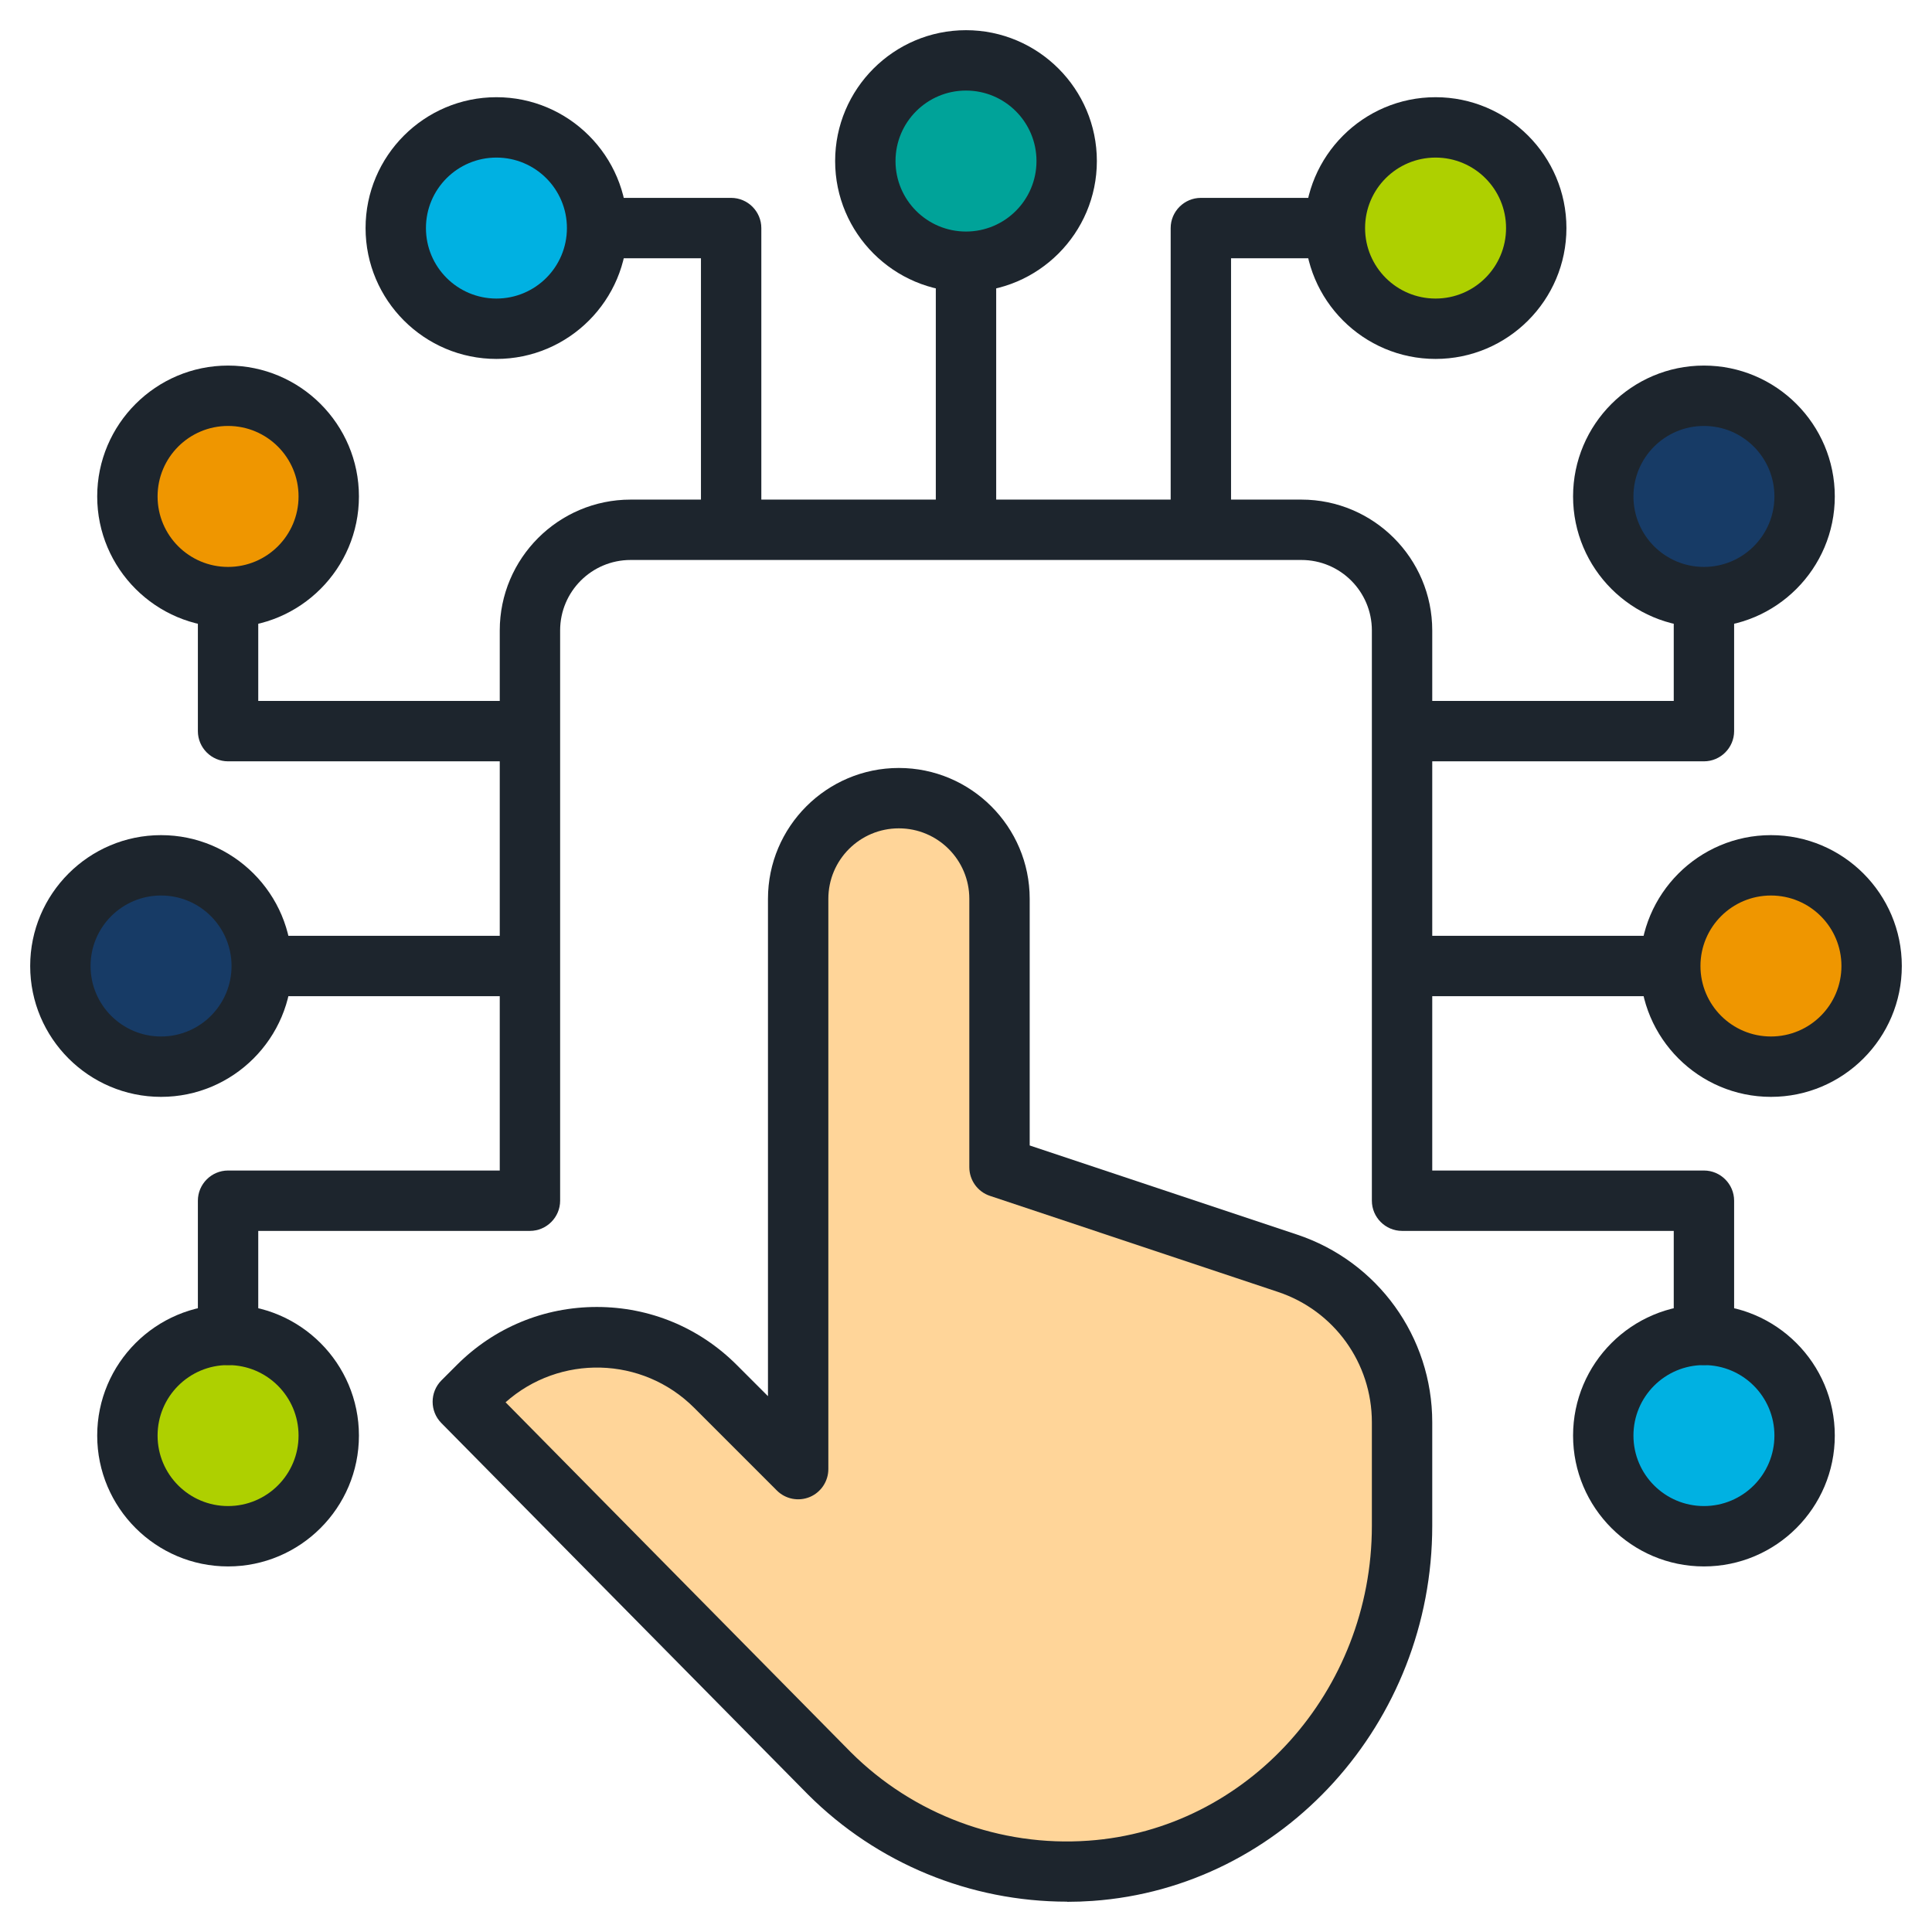 <svg viewBox="0 0 128 128" xmlns="http://www.w3.org/2000/svg"><path d="m72.25 123.94c11.75-.82 20.64-11.07 20.64-22.85v-6.86c0-4.78-3.06-9.03-7.6-10.54l-19.07-6.36v-17.78c0-3.68-2.98-6.67-6.67-6.67s-6.67 2.98-6.67 6.67v37.78l-5.48-5.48c-4.34-4.34-11.37-4.34-15.71 0l-1.03 1.03 24.29 24.61c4.37 4.36 10.54 6.92 17.3 6.45z" fill="#ffd599"/><circle cx="10.67" cy="64" fill="#173b66" r="6.67"/><circle cx="64" cy="10.67" fill="#00a399" r="6.67"/><path d="m64 19.34c-4.78 0-8.67-3.89-8.67-8.67s3.89-8.67 8.67-8.67 8.67 3.89 8.67 8.67-3.89 8.67-8.67 8.67zm0-13.34c-2.58 0-4.67 2.09-4.67 4.67s2.09 4.67 4.67 4.67 4.67-2.09 4.67-4.67-2.09-4.67-4.67-4.67z" fill="#1d252d"/><circle cx="95.11" cy="15.11" fill="#aed000" r="6.67"/><circle cx="32.89" cy="15.11" fill="#00b1e2" r="6.67"/><circle cx="15.11" cy="32.89" fill="#ef9600" r="6.67"/><circle cx="112.89" cy="32.89" fill="#173b66" r="6.67"/><circle cx="117.33" cy="64" fill="#ef9600" r="6.67"/><circle cx="15.11" cy="95.11" fill="#aed000" r="6.67"/><circle cx="112.89" cy="95.11" fill="#00b1e2" r="6.67"/><g fill="#1d252d"><path d="m70.7 125.99c-6.42 0-12.59-2.53-17.16-7.09l-24.3-24.62c-.77-.78-.77-2.04 0-2.82l1.03-1.03c2.48-2.48 5.77-3.84 9.27-3.84s6.79 1.36 9.27 3.84l2.07 2.07v-32.95c0-4.78 3.89-8.67 8.67-8.67s8.67 3.89 8.67 8.67v16.34l17.7 5.9c5.36 1.78 8.97 6.78 8.97 12.44v6.86c0 13.05-9.88 23.96-22.5 24.85-.57.04-1.13.06-1.69.06zm-37.21-33.09 22.88 23.19c4.14 4.13 9.9 6.28 15.74 5.86 10.53-.74 18.78-9.9 18.78-20.86v-6.86c0-3.93-2.5-7.4-6.23-8.64l-19.07-6.36c-.82-.27-1.37-1.04-1.37-1.9v-17.78c0-2.58-2.09-4.67-4.67-4.67s-4.67 2.09-4.67 4.67v37.78c0 .81-.49 1.54-1.23 1.85-.75.31-1.61.14-2.18-.43l-5.48-5.48c-3.43-3.43-8.92-3.55-12.5-.36z"/><path d="m50.44 35.11h-4v-18h-6.88v-4h8.88c1.1 0 2 .9 2 2z"/><path d="m81.56 35.11h-4v-20c0-1.1.9-2 2-2h8.88v4h-6.88z"/><path d="m95.11 23.78c-4.78 0-8.67-3.89-8.67-8.67s3.89-8.67 8.67-8.67 8.67 3.89 8.67 8.67-3.89 8.67-8.67 8.67zm0-13.34c-2.58 0-4.67 2.09-4.67 4.67s2.09 4.67 4.67 4.67 4.67-2.09 4.67-4.67-2.09-4.67-4.67-4.67z"/><path d="m32.89 23.78c-4.78 0-8.67-3.89-8.67-8.67s3.89-8.67 8.67-8.67 8.67 3.89 8.67 8.67-3.89 8.67-8.67 8.67zm0-13.34c-2.58 0-4.67 2.09-4.67 4.67s2.09 4.67 4.67 4.67 4.67-2.09 4.67-4.67-2.09-4.67-4.67-4.67z"/><path d="m62 17.33h4v17.78h-4z"/><path d="m35.11 50.44h-20c-1.1 0-2-.9-2-2v-8.88h4v6.88h18z"/><path d="m15.11 41.56c-4.78 0-8.67-3.89-8.67-8.67s3.89-8.67 8.67-8.67 8.67 3.89 8.67 8.67-3.89 8.67-8.67 8.67zm0-13.34c-2.58 0-4.67 2.09-4.67 4.67s2.09 4.67 4.67 4.67 4.67-2.09 4.67-4.67-2.09-4.67-4.67-4.67z"/><path d="m10.67 72.67c-4.78 0-8.67-3.89-8.67-8.67s3.89-8.67 8.67-8.67 8.67 3.89 8.67 8.67-3.89 8.67-8.67 8.67zm0-13.34c-2.58 0-4.67 2.09-4.67 4.67s2.09 4.67 4.67 4.67 4.67-2.09 4.67-4.67-2.09-4.67-4.67-4.67z"/><path d="m17.33 62h17.78v4h-17.78z"/><path d="m112.89 50.44h-20v-4h18v-6.88h4v8.88c0 1.1-.9 2-2 2z"/><path d="m112.89 41.56c-4.78 0-8.67-3.89-8.67-8.67s3.89-8.67 8.67-8.67 8.67 3.89 8.67 8.67-3.89 8.67-8.67 8.67zm0-13.34c-2.58 0-4.67 2.09-4.67 4.67s2.09 4.67 4.67 4.67 4.67-2.09 4.67-4.67-2.09-4.67-4.67-4.67z"/><path d="m117.33 72.67c-4.78 0-8.67-3.89-8.67-8.67s3.89-8.67 8.67-8.67 8.67 3.89 8.67 8.67-3.89 8.67-8.67 8.67zm0-13.34c-2.58 0-4.67 2.09-4.67 4.67s2.09 4.67 4.67 4.67 4.67-2.09 4.67-4.67-2.09-4.67-4.67-4.67z"/><path d="m92.89 62h17.78v4h-17.78z"/><path d="m112.89 103.78c-4.78 0-8.67-3.89-8.67-8.67s3.89-8.67 8.67-8.67 8.67 3.89 8.67 8.67-3.89 8.67-8.67 8.67zm0-13.34c-2.58 0-4.67 2.09-4.67 4.67s2.09 4.67 4.67 4.67 4.67-2.09 4.67-4.67-2.09-4.67-4.67-4.67z"/><path d="m112.89 90.44c-1.1 0-2-.9-2-2v-6.89h-18c-1.1 0-2-.9-2-2v-37.78c0-2.58-2.09-4.67-4.67-4.67h-44.44c-2.58 0-4.67 2.09-4.67 4.67v37.78c0 1.1-.9 2-2 2h-18v6.89c0 1.1-.9 2-2 2s-2-.9-2-2v-8.89c0-1.1.9-2 2-2h18v-35.78c0-4.78 3.89-8.67 8.67-8.67h44.44c4.78 0 8.67 3.89 8.67 8.67v35.78h18c1.1 0 2 .9 2 2v8.89c0 1.1-.9 2-2 2z"/><path d="m15.11 103.78c-4.78 0-8.67-3.89-8.67-8.67s3.89-8.67 8.67-8.67 8.67 3.89 8.67 8.67-3.89 8.67-8.67 8.67zm0-13.34c-2.58 0-4.67 2.09-4.67 4.67s2.09 4.67 4.67 4.67 4.67-2.09 4.67-4.67-2.09-4.67-4.67-4.67z"/></g></svg>